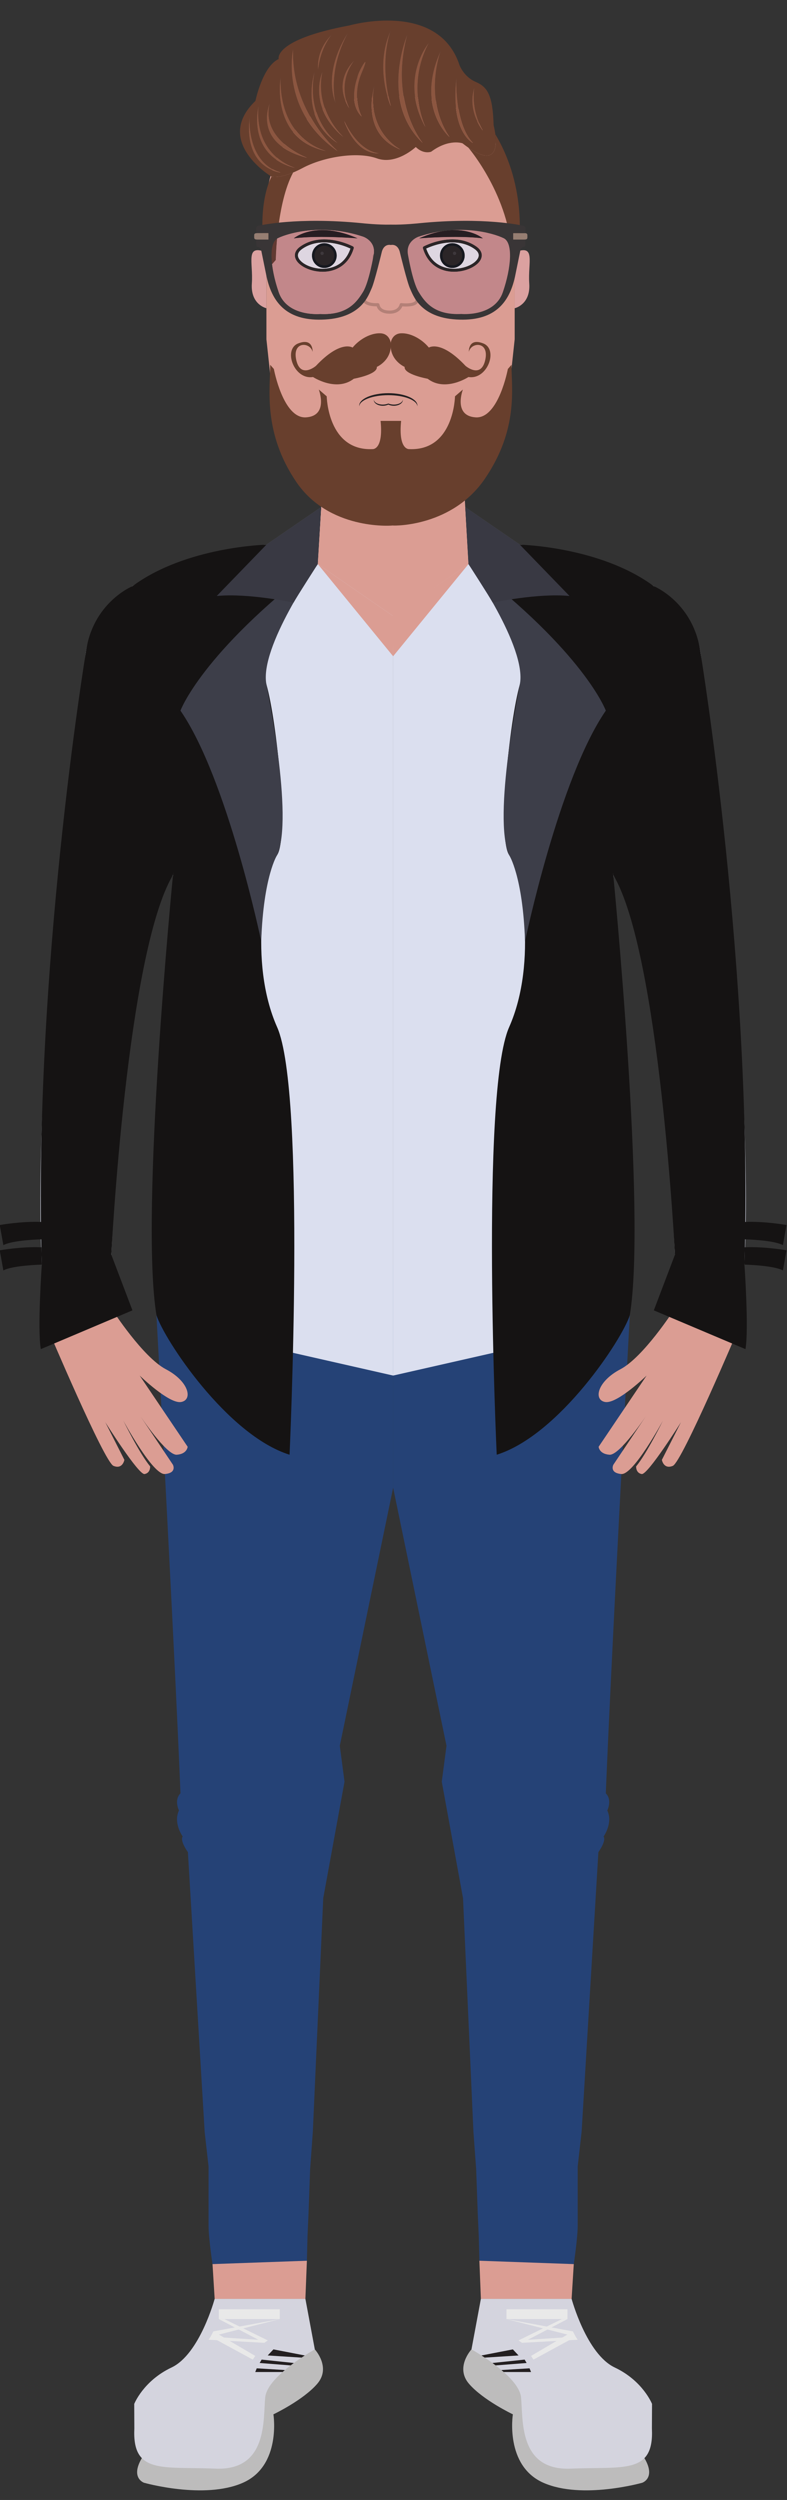 <?xml version="1.0" encoding="UTF-8"?><svg xmlns="http://www.w3.org/2000/svg" xmlns:xlink="http://www.w3.org/1999/xlink" height="403.4" preserveAspectRatio="xMidYMid meet" version="1.0" viewBox="159.3 15.4 127.0 403.4" width="127.0" zoomAndPan="magnify"><rect x="159.3" y="15.4" width="127.0" height="403.4" fill="#333333" stroke="none"/><g><g><path d="M 235.383 394.5 C 235.383 394.5 232.699 397.395 234.98 400.047 C 237.262 402.703 242.062 404.98 242.062 404.98 C 242.062 404.98 240.742 413.262 246.98 416.02 C 253.223 418.781 262.941 416.02 262.941 416.02 C 262.941 416.02 265.199 415.262 263.289 412.039 L 238.703 394.5 L 235.383 394.5" fill="#bdbcbc"/></g><g><path d="M 236.902 386.344 L 235.383 394.5 C 235.383 394.5 243.02 398.742 243.379 402.223 C 243.742 405.703 242.902 414.102 251.422 413.742 C 259.941 413.383 264.863 414.703 264.5 407.262 L 264.52 403.301 C 264.52 403.301 263.062 399.582 258.504 397.422 C 253.941 395.262 251.543 386.344 251.543 386.344 L 236.902 386.344" fill="#d4d4de"/></g><g><path d="M 222.742 219.461 L 261.379 219.461 C 257.781 285.219 257.062 304.777 257.062 304.777 C 258.141 305.859 257.301 307.539 257.301 307.539 C 258.262 309.578 256.703 311.738 256.703 311.738 C 257.18 312.461 255.863 314.262 255.863 314.262 L 253.156 359.398 L 253.156 359.395 L 252.523 364.988 L 252.523 369.109 C 252.523 369.109 252.523 372.57 252.523 374.527 C 252.523 376.562 251.891 380.738 251.891 380.738 L 241.523 380.445 L 236.66 380.195 L 236.555 376.152 L 236.391 372.445 L 236.141 365.445 L 235.699 359.398 L 234.02 321.699 L 230.59 302.898 L 231.352 297.102 L 222.742 255.461 L 222.742 219.461" fill="#254276"/></g><g><path d="M 272.344 120.738 C 270.262 105.379 243.188 103.289 243.188 103.289 L 234.348 97.219 L 222.742 97.219 L 222.742 237.363 L 241.332 233.141 C 245.25 231.551 257.062 222.734 261.379 219.461 L 258.262 156.578 C 266.109 167.289 268.223 217.848 268.223 217.848 L 268.004 226.84 L 278.477 229.777 C 282.719 201.457 274.422 136.098 272.344 120.738" fill="#dbdfef"/></g><g><path d="M 264.809 109.988 C 264.809 109.988 255.215 135.043 258.262 156.578 C 258.262 156.578 263.645 211.156 260.938 227.609 C 259.77 231.41 249.578 246.961 239.457 250.137 C 239.457 250.137 236.762 191.746 241.461 181.141 C 246.16 170.535 243.328 156.145 241.461 153.367 C 239.594 150.59 241.48 131.902 243.188 125.844 C 244.898 119.785 234.902 106.418 234.902 106.418 L 234.348 97.219 L 243.188 103.289 C 243.188 103.289 256.152 103.578 264.809 109.988" fill="#151313"/></g><g><path d="M 210.102 394.5 C 210.102 394.5 212.781 397.395 210.5 400.047 C 208.219 402.703 203.422 404.98 203.422 404.98 C 203.422 404.98 204.742 413.262 198.504 416.02 C 192.262 418.781 182.543 416.02 182.543 416.02 C 182.543 416.02 180.285 415.262 182.195 412.039 L 206.781 394.5 L 210.102 394.5" fill="#bdbcbc"/></g><g><path d="M 208.582 386.344 L 210.102 394.5 C 210.102 394.5 202.461 398.742 202.102 402.223 C 201.742 405.703 202.582 414.102 194.062 413.742 C 185.543 413.383 180.621 414.703 180.98 407.262 L 180.961 403.301 C 180.961 403.301 182.422 399.582 186.98 397.422 C 191.539 395.262 193.941 386.344 193.941 386.344 L 208.582 386.344" fill="#d4d4de"/></g><g><path d="M 222.742 219.461 L 184.102 219.461 C 187.703 285.219 188.422 304.777 188.422 304.777 C 187.34 305.859 188.18 307.539 188.18 307.539 C 187.219 309.578 188.781 311.738 188.781 311.738 C 188.301 312.461 189.621 314.262 189.621 314.262 L 192.328 359.398 L 192.324 359.395 L 192.957 364.988 L 192.957 369.109 C 192.957 369.109 192.957 372.57 192.957 374.527 C 192.957 376.562 193.594 380.738 193.594 380.738 L 203.961 380.445 L 208.824 380.195 L 208.926 376.152 L 209.094 372.445 L 209.344 365.445 L 209.781 359.398 L 211.461 321.699 L 214.895 302.898 L 214.133 297.102 L 222.742 255.461 L 222.742 219.461" fill="#254276"/></g><g><path d="M 173.141 120.738 C 175.223 105.379 202.293 103.289 202.293 103.289 L 211.137 97.219 L 222.742 97.219 L 222.742 237.363 L 204.152 233.141 C 200.23 231.551 188.422 222.734 184.102 219.461 L 187.219 156.578 C 179.371 167.289 177.258 217.848 177.258 217.848 L 177.48 226.84 L 167.004 229.777 C 162.766 201.457 171.062 136.098 173.141 120.738" fill="#dbdfef"/></g><g><path d="M 180.672 109.988 C 180.672 109.988 190.27 135.043 187.219 156.578 C 187.219 156.578 181.84 211.156 184.547 227.609 C 185.715 231.41 195.906 246.961 206.027 250.137 C 206.027 250.137 208.719 191.746 204.02 181.141 C 199.32 170.535 202.156 156.145 204.02 153.367 C 205.887 150.59 204 131.902 202.293 125.844 C 200.586 119.785 210.582 106.418 210.582 106.418 L 211.137 97.219 L 202.293 103.289 C 202.293 103.289 189.332 103.578 180.672 109.988" fill="#151313"/></g><g><path d="M 194.613 388.027 L 204.449 388.027 L 204.449 389.609 L 194.613 389.609 L 194.613 388.027" fill="#e9e9e9"/></g><g><path d="M 193.75 391.594 L 204.449 389.609 L 193.289 392.449 Z M 193.75 391.594" fill="#e9e9e9"/></g><g><path d="M 201.941 393.441 L 194.613 389.609 L 195.504 389.609 L 202.5 393.047 L 201.941 393.441" fill="#e9e9e9"/></g><g><path d="M 193.289 392.449 L 202.5 393.047 L 201.941 393.441 L 192.957 392.945 L 193.289 392.449" fill="#e9e9e9"/></g><g><path d="M 200.488 395.555 L 193.75 391.594 L 193.289 392.449 L 200.09 396.148 L 200.488 395.555" fill="#e9e9e9"/></g><g><path d="M 177.48 226.84 C 177.48 226.84 182.367 234.406 186.066 236.344 C 189.766 238.281 190.469 241.273 188.531 241.629 C 186.594 241.98 181.84 237.363 181.84 237.363 L 189.582 248.852 C 189.582 248.852 189.5 250.02 187.828 250.137 C 186.152 250.258 181.84 243.742 181.84 243.742 L 187.211 251.758 C 187.211 251.758 187.879 253.074 185.914 253.25 C 183.953 253.43 179.195 244.621 179.195 244.621 C 179.195 244.621 181.785 249.906 183.531 252.02 C 183.531 252.02 183.602 253.078 182.633 253.254 C 181.664 253.43 176.289 244.887 176.289 244.887 L 179.371 250.965 C 179.371 250.965 179.102 252.547 177.609 251.934 C 176.113 251.312 167.004 229.777 167.004 229.777 L 177.48 226.84" fill="#db9d93"/></g><g><path d="M 180.672 109.988 C 180.672 109.988 174.199 112.629 173.141 120.738 C 173.141 120.738 164.613 172.324 166.047 219.461 C 166.047 219.461 165.316 229.879 165.887 233.098 L 180.672 226.84 L 177.258 217.848 C 177.258 217.848 179.742 169.105 187.219 156.578 C 187.219 156.578 195.008 122.605 180.672 109.988" fill="#151313"/></g><g><path d="M 201.453 167.289 C 201.453 167.289 196 141.07 188.422 130.07 C 188.422 130.07 191.816 120.766 210.578 106.418 C 210.578 106.418 201.102 119.797 202.293 125.844 C 202.293 125.844 206.758 147.32 204.02 153.367 C 204.02 153.367 201.816 156.762 201.453 167.289" fill="#3d3e49"/></g><g><path d="M 208.488 395.48 L 203.422 394.5 L 202.5 395.48 L 207.961 395.828 L 208.488 395.48" fill="#231f20"/></g><g><path d="M 206.715 396.695 L 201.52 396.148 L 201.203 396.695 L 206.203 397.086 L 206.715 396.695" fill="#231f20"/></g><g><path d="M 200.73 397.555 L 205.27 397.832 L 204.902 398.152 L 200.488 398.152 L 200.73 397.555" fill="#231f20"/></g><g><path d="M 166.047 219.461 C 166.047 219.461 161.344 219.57 159.844 220.402 L 159.258 217.152 C 159.258 217.152 162.797 216.516 165.984 216.664 L 166.047 219.461" fill="#151313"/></g><g><path d="M 166.047 215.375 C 166.047 215.375 161.344 215.484 159.844 216.32 L 159.258 213.07 C 159.258 213.07 162.797 212.434 165.984 212.578 L 166.047 215.375" fill="#151313"/></g><g><path d="M 206.672 112.641 C 206.672 112.641 199.379 111.07 194.277 111.57 L 202.293 103.289 L 211.102 97.242 L 210.578 106.418 C 210.578 106.418 207.219 111.656 206.672 112.641" fill="#393943"/></g><g><path d="M 208.824 380.195 L 208.582 386.344 L 193.941 386.344 L 193.594 380.738 L 208.824 380.195" fill="#db9d93"/></g><g><path d="M 210.582 106.418 L 222.742 121.297 L 222.742 114.805 Z M 210.582 106.418" fill="#db9d93"/></g><g><path d="M 222.641 114.805 L 222.742 121.297 L 234.902 106.418 Z M 222.641 114.805" fill="#db9d93"/></g><g><path d="M 202.293 65.137 C 202.293 65.137 199.703 64.574 199.941 61.137 C 200.184 57.695 198.805 54.715 202.293 56.125 L 202.293 65.137" fill="#dba1a0"/></g><g><path d="M 242.355 65.137 C 242.355 65.137 244.945 64.574 244.707 61.137 C 244.465 57.695 245.844 54.715 242.355 56.125 L 242.355 65.137" fill="#dba1a0"/></g><g><path d="M 240.641 86.07 L 242.355 70.152 L 242.355 47.617 C 242.355 47.617 241.781 30.016 222.324 30.977 C 202.867 30.016 202.293 47.617 202.293 47.617 L 202.293 70.152 L 204.008 86.07 L 211.383 93.145 L 210.582 106.418 L 222.742 114.805 L 234.902 106.418 L 234.102 92.344 L 240.641 86.07" fill="#db9d93"/></g><g><path d="M 219.469 56.672 L 219.469 56.676 C 219.469 56.738 219.465 57.941 219.285 59.332 C 219.109 60.719 218.73 62.297 218.07 63.047 C 217.895 63.25 217.789 63.473 217.789 63.699 C 217.789 63.91 217.883 64.098 218.016 64.238 C 218.422 64.652 219.16 64.82 219.957 64.828 C 220.074 64.828 220.195 64.824 220.312 64.816 L 220.297 64.562 L 220.043 64.57 C 220.043 64.602 220.055 64.957 220.348 65.324 C 220.637 65.691 221.207 66.023 222.188 66.02 L 222.203 66.02 C 223.082 66.02 223.629 65.68 223.926 65.328 C 224.227 64.977 224.285 64.633 224.293 64.605 L 224.043 64.562 L 224.012 64.812 C 224.02 64.816 224.367 64.859 224.82 64.859 C 225.211 64.859 225.676 64.828 226.078 64.691 C 226.277 64.621 226.465 64.527 226.613 64.375 C 226.762 64.227 226.859 64.008 226.859 63.77 C 226.859 63.559 226.789 63.336 226.664 63.094 L 226.629 63.043 L 226.621 63.031 C 226.52 62.91 225.543 61.684 225.543 59.535 L 225.547 59.387 C 225.551 59.246 225.438 59.133 225.301 59.129 C 225.16 59.125 225.043 59.234 225.039 59.375 L 225.039 59.535 C 225.039 61.996 226.227 63.352 226.25 63.379 L 226.441 63.211 L 226.219 63.328 C 226.32 63.52 226.355 63.668 226.352 63.77 C 226.352 63.883 226.32 63.949 226.254 64.023 C 226.152 64.133 225.934 64.227 225.664 64.281 C 225.398 64.336 225.09 64.355 224.82 64.355 C 224.609 64.355 224.422 64.344 224.289 64.332 C 224.152 64.324 224.074 64.312 224.074 64.312 C 223.941 64.297 223.816 64.387 223.797 64.52 L 223.793 64.523 C 223.785 64.562 223.723 64.812 223.5 65.047 C 223.281 65.277 222.91 65.508 222.199 65.516 L 222.188 65.516 C 221.309 65.512 220.93 65.242 220.742 65.008 C 220.645 64.887 220.598 64.77 220.57 64.684 L 220.551 64.582 L 220.547 64.559 L 220.465 64.375 L 220.277 64.312 C 220.168 64.32 220.062 64.324 219.957 64.324 C 219.484 64.324 219.031 64.242 218.723 64.109 C 218.566 64.043 218.449 63.965 218.383 63.895 L 218.293 63.699 C 218.293 63.633 218.324 63.523 218.453 63.375 C 219.242 62.445 219.594 60.824 219.785 59.398 C 219.973 57.973 219.973 56.75 219.973 56.676 C 219.973 56.535 219.863 56.422 219.723 56.422 C 219.582 56.422 219.469 56.531 219.469 56.672" fill="#b38077"/></g><g><path d="M 206.703 53.863 C 206.703 53.863 210.207 50.859 217.004 53.863 C 217.004 53.863 210.773 53.336 206.703 53.863" fill="#251d1e"/></g><g><path d="M 216.148 55.383 C 216.148 55.383 211.469 52.879 207.902 55.383 C 204.34 57.891 214.145 62.105 216.148 55.383" fill="#fff"/></g><g><path d="M 216.148 55.383 L 216.262 55.172 C 216.242 55.164 214.141 54.031 211.625 54.031 C 210.367 54.031 209.004 54.316 207.766 55.188 C 207.188 55.59 206.891 56.086 206.891 56.598 C 206.902 57.352 207.492 57.996 208.309 58.469 C 209.137 58.941 210.227 59.246 211.359 59.246 C 213.371 59.258 215.555 58.242 216.379 55.453 C 216.41 55.344 216.359 55.227 216.262 55.172 L 216.148 55.383 L 215.914 55.316 C 215.141 57.895 213.23 58.758 211.359 58.77 C 210.312 58.77 209.289 58.48 208.547 58.055 C 207.797 57.629 207.363 57.066 207.371 56.598 C 207.371 56.277 207.543 55.938 208.043 55.578 C 209.184 54.777 210.438 54.512 211.625 54.512 C 212.809 54.512 213.918 54.781 214.727 55.055 C 215.129 55.191 215.457 55.328 215.684 55.43 C 215.801 55.48 215.887 55.523 215.945 55.551 L 216.031 55.594 L 216.148 55.383 L 215.914 55.316 L 216.148 55.383" fill="#231f20"/></g><g><path d="M 213.633 56.641 C 213.633 57.742 212.742 58.637 211.637 58.637 C 210.535 58.637 209.645 57.742 209.645 56.641 C 209.645 55.535 210.535 54.645 211.637 54.645 C 212.742 54.645 213.633 55.535 213.633 56.641" fill="#14171b"/></g><g><path d="M 213.227 56.641 C 213.227 57.516 212.516 58.227 211.637 58.227 C 210.762 58.227 210.055 57.516 210.055 56.641 C 210.055 55.762 210.762 55.055 211.637 55.055 C 212.516 55.055 213.227 55.762 213.227 56.641" fill="#231f20"/></g><g><path d="M 211.543 56.281 C 211.543 56.426 211.426 56.547 211.277 56.547 C 211.133 56.547 211.012 56.426 211.012 56.281 C 211.012 56.133 211.133 56.012 211.277 56.012 C 211.426 56.012 211.543 56.133 211.543 56.281" fill="#3b3838"/></g><g><path d="M 237.227 53.863 C 237.227 53.863 233.723 50.859 226.926 53.863 C 226.926 53.863 233.16 53.336 237.227 53.863" fill="#251d1e"/></g><g><path d="M 227.785 55.383 C 227.785 55.383 232.461 52.879 236.027 55.383 C 239.59 57.891 229.785 62.105 227.785 55.383" fill="#fff"/></g><g><path d="M 227.785 55.383 L 227.898 55.594 L 227.984 55.551 C 228.398 55.348 230.23 54.508 232.305 54.512 C 233.492 54.512 234.75 54.777 235.887 55.578 C 236.387 55.938 236.559 56.277 236.559 56.598 C 236.566 57.066 236.133 57.629 235.383 58.055 C 234.641 58.48 233.617 58.77 232.57 58.77 C 230.703 58.758 228.793 57.895 228.016 55.316 L 227.785 55.383 L 227.898 55.594 L 227.785 55.383 L 227.555 55.453 C 228.379 58.242 230.559 59.258 232.57 59.246 C 233.703 59.246 234.797 58.941 235.621 58.469 C 236.441 57.996 237.027 57.352 237.039 56.598 C 237.039 56.086 236.742 55.59 236.164 55.188 C 234.93 54.316 233.562 54.031 232.305 54.031 C 229.789 54.031 227.691 55.164 227.672 55.172 C 227.57 55.227 227.523 55.344 227.555 55.453 L 227.785 55.383" fill="#231f20"/></g><g><path d="M 230.297 56.641 C 230.297 57.742 231.188 58.637 232.293 58.637 C 233.395 58.637 234.289 57.742 234.289 56.641 C 234.289 55.535 233.395 54.645 232.293 54.645 C 231.188 54.645 230.297 55.535 230.297 56.641" fill="#14171b"/></g><g><path d="M 230.707 56.641 C 230.707 57.516 231.414 58.227 232.293 58.227 C 233.168 58.227 233.879 57.516 233.879 56.641 C 233.879 55.762 233.168 55.055 232.293 55.055 C 231.414 55.055 230.707 55.762 230.707 56.641" fill="#231f20"/></g><g><path d="M 232.387 56.281 C 232.387 56.426 232.504 56.547 232.652 56.547 C 232.801 56.547 232.918 56.426 232.918 56.281 C 232.918 56.133 232.801 56.012 232.652 56.012 C 232.504 56.012 232.387 56.133 232.387 56.281" fill="#3b3838"/></g><g><path d="M 221.965 79.164 C 224.5 79.164 226.555 79.953 226.66 80.949 L 226.668 80.867 C 226.668 79.75 224.562 78.844 221.965 78.844 C 219.367 78.844 217.262 79.75 217.262 80.867 L 217.273 80.949 C 217.375 79.953 219.434 79.164 221.965 79.164" fill="#231f20"/></g><g><path d="M 222.852 80.684 C 222.52 80.684 222.211 80.617 221.965 80.512 C 221.719 80.617 221.414 80.684 221.078 80.684 C 220.301 80.684 219.668 80.336 219.625 79.898 L 219.621 79.949 C 219.621 80.461 220.273 80.875 221.078 80.875 C 221.414 80.875 221.719 80.805 221.965 80.684 C 222.211 80.805 222.52 80.875 222.852 80.875 C 223.656 80.875 224.309 80.461 224.309 79.949 L 224.305 79.898 C 224.262 80.336 223.629 80.684 222.852 80.684" fill="#231f20"/></g><g><path d="M 222.355 70.715 C 222.355 70.715 222.535 69.238 224.031 69.18 C 225.523 69.117 227.336 70.066 228.508 71.484 C 228.508 71.484 230.43 70.184 234.426 74.441 C 234.426 74.441 236.906 76.57 237.602 73.496 C 238.293 70.422 235.336 70.574 234.961 72.168 C 234.961 72.168 234.82 69.848 237.289 70.816 C 239.762 71.781 237.965 76.73 234.891 76.238 C 234.891 76.238 231.156 78.703 228.312 76.516 C 228.312 76.516 224.438 75.824 224.598 74.602 C 224.598 74.602 222.102 73.535 222.355 70.715" fill="#683f2d"/></g><g><path d="M 222.355 70.715 C 222.355 70.715 222.172 69.238 220.68 69.18 C 219.184 69.117 217.371 70.066 216.199 71.484 C 216.199 71.484 214.277 70.184 210.281 74.441 C 210.281 74.441 207.801 76.57 207.109 73.496 C 206.414 70.422 209.375 70.574 209.746 72.168 C 209.746 72.168 209.891 69.848 207.418 70.816 C 204.949 71.781 206.746 76.73 209.816 76.238 C 209.816 76.238 213.551 78.703 216.395 76.516 C 216.395 76.516 220.27 75.824 220.109 74.602 C 220.109 74.602 222.609 73.535 222.355 70.715" fill="#683f2d"/></g><g><path d="M 241.254 74.938 C 241.254 74.938 239.758 82.98 236.062 82.746 C 232.363 82.508 234 78.25 234 78.25 L 232.723 79.352 C 232.723 79.352 232.578 88.188 225.328 87.871 C 225.328 87.871 223.551 88.047 224.031 83.316 L 220.715 83.316 C 221.195 88.047 219.418 87.871 219.418 87.871 C 212.164 88.188 212.023 79.352 212.023 79.352 L 210.742 78.25 C 210.742 78.25 212.379 82.508 208.684 82.746 C 204.984 82.98 203.492 74.938 203.492 74.938 L 202.906 74.266 C 202.906 78.051 201.691 85.211 207.133 93.195 C 212.348 100.855 222.137 100.262 222.641 100.195 C 223.145 100.262 232.332 100.305 237.551 92.645 C 242.988 84.656 241.84 78.051 241.84 74.266 L 241.254 74.938" fill="#683f2d"/></g><g><path d="M 235.863 29.473 C 235.863 29.473 235.16 32.887 237.223 36.465 C 237.223 36.465 234.598 33.355 235.863 29.473 Z M 232.957 27.906 C 232.957 27.906 232.582 35.348 235.629 38.477 C 235.629 38.477 231.926 36.75 232.957 27.906 Z M 230.426 23.598 C 230.426 23.598 227.566 31.145 231.832 37.504 C 231.832 37.504 226.254 32.707 230.426 23.598 Z M 227.941 35.887 C 223.629 28.016 228.504 22.324 228.504 22.324 C 224.754 29.352 227.941 35.887 227.941 35.887 Z M 225.035 20.973 C 222.082 32.043 227.52 38.477 227.52 38.477 C 220.441 31.734 225.035 20.973 225.035 20.973 Z M 219.707 29.238 C 218.332 36.715 223.895 39.52 223.895 39.52 C 217.27 36.895 219.707 29.238 219.707 29.238 Z M 220.441 40.129 C 216.547 40.258 214.863 34.953 214.863 34.953 C 217.293 39.988 220.211 40.125 220.441 40.129 L 220.457 40.129 Z M 211.332 26.977 C 210.02 33.371 214.707 37.504 214.707 37.504 C 208.77 32.512 211.332 26.977 211.332 26.977 Z M 210.066 26.977 C 208.551 34.918 213.77 38.477 213.77 38.477 C 207.551 34.414 210.066 26.977 210.066 26.977 Z M 206.605 23.309 C 206.254 33.445 213.77 39.77 213.77 39.77 C 204.332 33.156 206.605 23.309 206.605 23.309 Z M 204.582 27.906 C 204.398 37.938 211.59 39.688 211.941 39.766 L 211.957 39.77 L 211.941 39.766 C 202.836 37.891 204.582 27.906 204.582 27.906 Z M 202.832 32.078 C 201.332 38.043 208.832 40.848 208.832 40.848 C 199.895 38.547 202.832 32.078 202.832 32.078 Z M 201.02 32.512 C 200.344 40.637 206.734 42.441 206.953 42.5 L 206.957 42.5 L 206.953 42.5 C 198.961 40.484 201.02 32.512 201.02 32.512 Z M 199.582 34.305 C 199.582 34.305 199.02 41.602 204.582 43.234 C 204.582 43.234 198.582 42.715 199.582 34.305 Z M 212.848 20.973 C 212.848 20.973 210.988 23.094 210.645 26.652 C 210.645 26.652 210.141 23.668 212.848 20.973 Z M 215.426 20.758 C 212.051 27.012 213.457 32.078 213.457 32.078 C 211.332 26.543 215.426 20.758 215.426 20.758 Z M 216.457 25.18 C 213.52 29.168 215.676 32.902 215.676 32.902 C 212.801 28.375 216.457 25.18 216.457 25.18 Z M 217.66 27.191 C 215.988 31.145 217.66 34.199 217.66 34.199 C 215.395 31.969 216.957 27.906 216.957 27.906 C 217.082 26.867 219.332 23.234 217.66 27.191 Z M 222.363 20.309 C 222.363 20.309 220.395 25.141 222.363 32.512 C 222.363 32.512 219.598 26.348 222.363 20.309 Z M 238.957 35.617 C 238.816 30.656 237.926 29.418 236.051 28.609 C 234.176 27.801 233.473 25.969 233.473 25.969 C 230.051 15.402 215.707 19.5 215.707 19.5 C 203.332 21.816 204.27 24.922 204.27 24.922 C 201.645 26.137 200.52 31.684 200.52 31.684 C 193.676 38.262 203.113 43.902 203.113 43.902 C 203.113 43.902 204.691 44.352 208.113 42.52 C 211.535 40.688 216.973 39.824 220.113 40.953 C 223.254 42.086 226.395 39.121 226.395 39.121 C 227.66 40.363 228.879 39.879 228.879 39.879 C 231.785 37.723 233.941 38.527 233.941 38.527 C 241.301 44.297 238.957 35.617 238.957 35.617" fill="#683f2d"/></g><g><path d="M 239.234 37.074 C 239.496 39.133 239.328 42.309 234.875 39.219 C 234.875 39.219 241.578 47.008 241.953 56.93 L 242.52 56.051 L 242.988 55.188 C 242.988 55.188 244.48 45.809 239.234 37.074" fill="#683f2d"/></g><g><path d="M 203.113 43.902 C 203.113 43.902 200.52 48.34 202.207 57.773 L 202.91 58.367 L 203.801 57.344 C 203.801 57.344 203.926 48.215 206.605 43.234 C 204.227 44.219 203.113 43.902 203.113 43.902" fill="#683f2d"/></g><g><path d="M 208.832 40.848 C 208.832 40.848 201.332 38.043 202.832 32.078 C 202.832 32.078 199.895 38.547 208.832 40.848" fill="#8c5640"/></g><g><path d="M 201.02 32.512 C 201.02 32.512 198.957 40.488 206.957 42.5 C 206.957 42.5 200.332 40.773 201.02 32.512" fill="#8c5640"/></g><g><path d="M 199.582 34.305 C 199.582 34.305 199.02 41.602 204.582 43.234 C 204.582 43.234 198.582 42.715 199.582 34.305" fill="#8c5640"/></g><g><path d="M 204.582 27.906 C 204.582 27.906 202.832 37.898 211.957 39.77 C 211.957 39.77 204.395 38.188 204.582 27.906" fill="#8c5640"/></g><g><path d="M 206.605 23.309 C 206.605 23.309 204.332 33.156 213.77 39.77 C 213.77 39.77 206.254 33.445 206.605 23.309" fill="#8c5640"/></g><g><path d="M 211.332 26.977 C 211.332 26.977 208.77 32.512 214.707 37.504 C 214.707 37.504 210.02 33.371 211.332 26.977" fill="#8c5640"/></g><g><path d="M 210.066 26.977 C 210.066 26.977 207.551 34.414 213.77 38.477 C 213.77 38.477 208.551 34.918 210.066 26.977" fill="#8c5640"/></g><g><path d="M 215.426 20.758 C 215.426 20.758 211.332 26.543 213.457 32.078 C 213.457 32.078 212.051 27.012 215.426 20.758" fill="#8c5640"/></g><g><path d="M 212.848 20.973 C 212.848 20.973 210.988 23.094 210.645 26.652 C 210.645 26.652 210.141 23.668 212.848 20.973" fill="#8c5640"/></g><g><path d="M 216.457 25.18 C 216.457 25.18 212.801 28.375 215.676 32.902 C 215.676 32.902 213.52 29.168 216.457 25.18" fill="#8c5640"/></g><g><path d="M 214.863 34.953 C 214.863 34.953 216.551 40.273 220.457 40.129 C 220.457 40.129 217.395 40.199 214.863 34.953" fill="#8c5640"/></g><g><path d="M 216.957 27.906 C 216.957 27.906 215.395 31.969 217.66 34.199 C 217.66 34.199 215.988 31.145 217.66 27.191 C 219.332 23.234 217.082 26.867 216.957 27.906" fill="#8c5640"/></g><g><path d="M 223.895 39.52 C 223.895 39.52 218.332 36.715 219.707 29.238 C 219.707 29.238 217.27 36.895 223.895 39.52" fill="#8c5640"/></g><g><path d="M 225.035 20.973 C 225.035 20.973 220.441 31.734 227.52 38.477 C 227.52 38.477 222.082 32.043 225.035 20.973" fill="#8c5640"/></g><g><path d="M 222.363 20.309 C 222.363 20.309 220.395 25.141 222.363 32.512 C 222.363 32.512 219.598 26.348 222.363 20.309" fill="#8c5640"/></g><g><path d="M 228.504 22.324 C 228.504 22.324 223.629 28.016 227.941 35.887 C 227.941 35.887 224.754 29.352 228.504 22.324" fill="#8c5640"/></g><g><path d="M 230.426 23.598 C 230.426 23.598 227.566 31.145 231.832 37.504 C 231.832 37.504 226.254 32.707 230.426 23.598" fill="#8c5640"/></g><g><path d="M 232.957 27.906 C 232.957 27.906 232.582 35.348 235.629 38.477 C 235.629 38.477 231.926 36.75 232.957 27.906" fill="#8c5640"/></g><g><path d="M 235.863 29.473 C 235.863 29.473 235.16 32.887 237.223 36.465 C 237.223 36.465 234.598 33.355 235.863 29.473" fill="#8c5640"/></g><g><path d="M 243.898 53.016 L 242.188 53.016 L 242.109 53.023 L 242.109 54.051 L 242.188 54.059 L 243.898 54.059 C 244.18 54.059 244.406 54.02 244.406 53.73 L 244.406 53.344 C 244.406 53.059 244.18 53.016 243.898 53.016" fill="#967e72"/></g><g><path d="M 234.312 66.078 C 233.969 66.078 233.762 66.062 233.762 66.062 C 233.75 66.062 233.738 66.062 233.727 66.062 C 233.723 66.062 233.723 66.062 233.719 66.062 C 233.52 66.07 233.324 66.078 233.137 66.078 C 233.137 66.078 233.137 66.078 233.133 66.078 C 229.184 66.074 227.773 63.996 226.848 62.488 C 225.871 60.902 225.129 56.453 225.129 56.453 C 225.098 56.277 225.086 56.109 225.086 55.949 C 225.086 54.188 226.809 53.605 226.809 53.605 C 226.836 53.598 226.863 53.59 226.891 53.578 C 228.234 53.133 229.535 52.848 230.77 52.684 C 229.633 52.867 228.352 53.23 226.926 53.863 C 226.926 53.863 229.695 53.629 232.746 53.629 C 234.273 53.629 235.871 53.688 237.227 53.863 C 237.227 53.863 235.668 52.527 232.617 52.527 C 232.516 52.527 232.41 52.531 232.305 52.531 C 232.734 52.508 233.152 52.496 233.562 52.496 C 233.562 52.496 233.566 52.496 233.566 52.496 C 233.566 52.496 233.566 52.496 233.57 52.496 C 236.816 52.496 239.336 53.254 240.523 53.809 C 240.523 53.812 240.523 53.812 240.523 53.812 C 240.527 53.812 240.527 53.812 240.531 53.812 C 240.539 53.816 240.547 53.82 240.555 53.824 C 240.562 53.828 240.57 53.832 240.578 53.836 C 241.285 54.176 241.605 55.215 241.605 56.633 C 241.602 58.266 241.18 60.398 240.445 62.547 C 240.438 62.57 240.43 62.594 240.422 62.617 C 240.418 62.621 240.418 62.621 240.418 62.621 C 240.402 62.668 240.387 62.711 240.367 62.754 C 239.211 65.699 235.852 66.062 234.422 66.078 C 234.383 66.078 234.348 66.078 234.312 66.078 M 227.785 55.383 L 227.555 55.453 C 228.371 58.227 230.535 59.246 232.539 59.246 C 232.551 59.246 232.559 59.246 232.57 59.246 C 233.703 59.246 234.797 58.941 235.621 58.469 C 236.441 57.996 237.027 57.352 237.039 56.598 C 237.039 56.086 236.742 55.59 236.164 55.188 C 234.93 54.32 233.562 54.031 232.309 54.031 C 232.309 54.031 232.305 54.031 232.305 54.031 C 229.789 54.031 227.691 55.164 227.672 55.172 C 227.57 55.227 227.523 55.344 227.555 55.453 L 227.785 55.383" fill="#c2878a"/></g><g><path d="M 237.227 53.863 C 235.871 53.688 234.273 53.629 232.746 53.629 C 229.695 53.629 226.926 53.863 226.926 53.863 C 228.352 53.23 229.633 52.867 230.77 52.684 C 231.293 52.613 231.805 52.562 232.305 52.531 C 232.41 52.531 232.516 52.527 232.617 52.527 C 235.668 52.527 237.227 53.863 237.227 53.863" fill="#271d22"/></g><g><path d="M 232.574 58.77 C 232.574 58.77 232.57 58.77 232.57 58.77 C 230.75 58.758 228.887 57.938 228.074 55.508 C 228.621 55.246 230.355 54.512 232.297 54.512 C 232.301 54.512 232.305 54.512 232.305 54.512 C 233.492 54.512 234.75 54.777 235.887 55.578 C 236.387 55.938 236.559 56.277 236.559 56.598 C 236.566 57.066 236.133 57.629 235.383 58.055 C 234.641 58.48 233.621 58.77 232.574 58.77 M 232.293 54.645 C 231.188 54.645 230.297 55.535 230.297 56.641 C 230.297 57.742 231.188 58.637 232.293 58.637 C 233.395 58.637 234.289 57.742 234.289 56.641 C 234.289 55.535 233.395 54.645 232.293 54.645" fill="#ded6e1"/></g><g><path d="M 232.539 59.246 C 230.535 59.246 228.371 58.227 227.555 55.453 L 227.785 55.383 L 227.898 55.594 L 227.785 55.383 L 227.555 55.453 C 227.523 55.344 227.57 55.227 227.672 55.172 C 227.691 55.164 229.789 54.031 232.305 54.031 C 232.305 54.031 232.309 54.031 232.309 54.031 C 233.562 54.031 234.93 54.32 236.164 55.188 C 236.742 55.59 237.039 56.086 237.039 56.598 C 237.027 57.352 236.441 57.996 235.621 58.469 C 234.797 58.941 233.703 59.246 232.57 59.246 C 232.559 59.246 232.551 59.246 232.539 59.246 M 228.074 55.508 C 228.887 57.938 230.75 58.758 232.57 58.77 C 232.57 58.77 232.574 58.77 232.574 58.77 C 233.621 58.77 234.641 58.48 235.383 58.055 C 236.133 57.629 236.566 57.066 236.559 56.598 C 236.559 56.277 236.387 55.938 235.887 55.578 C 234.75 54.777 233.492 54.512 232.305 54.512 C 232.305 54.512 232.301 54.512 232.297 54.512 C 230.355 54.512 228.621 55.246 228.074 55.508" fill="#2b2527"/></g><g><path d="M 232.293 58.637 C 231.188 58.637 230.297 57.742 230.297 56.641 C 230.297 55.535 231.188 54.645 232.293 54.645 C 233.395 54.645 234.289 55.535 234.289 56.641 C 234.289 57.742 233.395 58.637 232.293 58.637 M 232.293 55.055 C 231.414 55.055 230.707 55.762 230.707 56.641 C 230.707 57.516 231.414 58.227 232.293 58.227 C 233.168 58.227 233.879 57.516 233.879 56.641 C 233.879 55.762 233.168 55.055 232.293 55.055" fill="#16181f"/></g><g><path d="M 232.293 58.227 C 231.414 58.227 230.707 57.516 230.707 56.641 C 230.707 55.762 231.414 55.055 232.293 55.055 C 233.168 55.055 233.879 55.762 233.879 56.641 C 233.879 57.516 233.168 58.227 232.293 58.227 M 232.652 56.012 C 232.504 56.012 232.387 56.133 232.387 56.281 C 232.387 56.426 232.504 56.547 232.652 56.547 C 232.801 56.547 232.918 56.426 232.918 56.281 C 232.918 56.133 232.801 56.012 232.652 56.012" fill="#2b2527"/></g><g><path d="M 232.652 56.547 C 232.504 56.547 232.387 56.426 232.387 56.281 C 232.387 56.133 232.504 56.012 232.652 56.012 C 232.801 56.012 232.918 56.133 232.918 56.281 C 232.918 56.426 232.801 56.547 232.652 56.547" fill="#3e383c"/></g><g><path d="M 240.445 62.547 C 239.07 66.559 233.762 66.062 233.762 66.062 C 229.328 66.289 227.82 64.074 226.848 62.488 C 225.871 60.902 225.129 56.453 225.129 56.453 C 224.766 54.297 226.809 53.605 226.809 53.605 C 233.23 51.449 238.707 52.938 240.578 53.836 C 242.102 54.566 241.82 58.535 240.445 62.547 M 219.602 56.453 C 219.602 56.453 218.855 60.902 217.883 62.488 C 216.906 64.074 215.398 66.289 210.969 66.062 C 210.969 66.062 205.656 66.559 204.281 62.547 C 202.906 58.535 202.629 54.566 204.148 53.836 C 206.02 52.938 211.5 51.449 217.922 53.605 C 217.922 53.605 219.965 54.297 219.602 56.453 M 243.59 51.801 C 243.59 51.801 237.492 50.371 226.973 51.418 C 226.973 51.418 224.453 51.695 222.363 51.645 C 220.277 51.695 217.754 51.418 217.754 51.418 C 207.238 50.371 201.137 51.801 201.137 51.801 C 200.59 51.875 200.637 52.27 200.637 52.27 L 200.637 52.832 L 200.77 52.984 L 200.77 53.016 L 202.539 53.016 L 202.617 53.023 L 202.617 54.051 L 202.539 54.059 L 200.828 54.059 L 200.77 54.055 L 200.77 54.105 C 200.566 54.129 200.652 54.41 200.652 54.844 C 200.652 55.273 200.945 55.238 200.945 55.238 C 201.395 55.34 201.48 55.926 201.48 55.926 L 202.32 60.051 C 203.289 64.457 205.812 67.309 211.797 66.953 C 217.781 66.598 218.801 62.902 219.258 61.961 C 219.715 61.02 220.938 55.949 220.938 55.949 C 221.348 54.652 222.363 54.934 222.363 54.934 C 222.363 54.934 223.383 54.652 223.789 55.949 C 223.789 55.949 225.012 61.02 225.473 61.961 C 225.93 62.902 226.949 66.598 232.934 66.953 C 238.918 67.309 241.438 64.457 242.406 60.051 L 243.246 55.926 C 243.246 55.926 243.336 55.34 243.781 55.238 C 243.781 55.238 244.074 55.273 244.074 54.844 C 244.074 54.41 244.164 54.129 243.961 54.105 L 243.961 54.055 L 243.898 54.059 L 242.188 54.059 L 242.109 54.051 L 242.109 53.023 L 242.188 53.016 L 243.961 53.016 L 243.961 52.984 L 244.094 52.832 L 244.094 52.27 C 244.094 52.27 244.137 51.875 243.59 51.801" fill="#393536"/></g><g><path d="M 210.414 66.078 C 209.016 66.078 205.387 65.762 204.281 62.547 C 203.742 60.969 203.371 59.395 203.211 58.023 L 203.801 57.344 C 203.801 57.344 203.82 55.934 204.008 53.918 C 204.051 53.887 204.102 53.859 204.148 53.836 C 205.312 53.277 207.859 52.496 211.16 52.496 C 213.184 52.496 215.484 52.789 217.922 53.605 C 217.922 53.605 219.641 54.188 219.645 55.949 C 219.645 56.109 219.633 56.273 219.602 56.449 C 219.523 56.492 219.469 56.574 219.469 56.672 L 219.469 56.676 C 219.469 56.699 219.469 56.91 219.457 57.238 C 219.195 58.59 218.602 61.32 217.883 62.488 C 216.953 63.996 215.543 66.078 211.59 66.078 C 211.391 66.078 211.184 66.07 210.969 66.062 C 210.969 66.062 210.758 66.078 210.414 66.078 M 211.621 54.031 C 210.367 54.031 209.004 54.32 207.766 55.188 C 207.188 55.59 206.891 56.086 206.891 56.598 C 206.902 57.352 207.492 57.996 208.309 58.469 C 209.137 58.941 210.227 59.246 211.359 59.246 C 211.371 59.246 211.383 59.246 211.395 59.246 C 213.398 59.246 215.559 58.227 216.379 55.453 C 216.41 55.344 216.359 55.227 216.262 55.172 L 216.148 55.383 L 216.262 55.172 C 216.242 55.164 214.141 54.031 211.625 54.031 C 211.625 54.031 211.621 54.031 211.621 54.031 M 217.004 53.863 C 214.738 52.859 212.84 52.527 211.312 52.527 C 208.262 52.527 206.703 53.863 206.703 53.863 C 208.062 53.688 209.656 53.629 211.184 53.629 C 214.234 53.629 217.004 53.863 217.004 53.863" fill="#c2878a"/></g><g><path d="M 219.457 57.238 C 219.469 56.91 219.469 56.699 219.469 56.676 L 219.469 56.672 C 219.469 56.574 219.523 56.492 219.602 56.449 C 219.602 56.453 219.602 56.453 219.602 56.453 C 219.602 56.453 219.551 56.762 219.457 57.238" fill="#a06f71"/></g><g><path d="M 217.004 53.863 C 217.004 53.863 214.234 53.629 211.184 53.629 C 209.656 53.629 208.062 53.688 206.703 53.863 C 206.703 53.863 208.262 52.527 211.312 52.527 C 212.84 52.527 214.738 52.859 217.004 53.863" fill="#271d22"/></g><g><path d="M 211.355 58.77 C 210.312 58.77 209.289 58.48 208.547 58.055 C 207.797 57.629 207.363 57.066 207.371 56.598 C 207.371 56.277 207.543 55.938 208.043 55.578 C 209.184 54.777 210.438 54.512 211.625 54.512 C 212.809 54.512 213.918 54.781 214.727 55.055 C 215.129 55.191 215.457 55.328 215.684 55.43 C 215.75 55.457 215.809 55.484 215.855 55.508 C 215.043 57.938 213.184 58.758 211.359 58.77 C 211.359 58.77 211.355 58.77 211.355 58.77 M 211.637 54.645 C 210.535 54.645 209.645 55.535 209.645 56.641 C 209.645 57.742 210.535 58.637 211.637 58.637 C 212.742 58.637 213.633 57.742 213.633 56.641 C 213.633 55.535 212.742 54.645 211.637 54.645" fill="#ded6e1"/></g><g><path d="M 211.395 59.246 C 211.383 59.246 211.371 59.246 211.359 59.246 C 210.227 59.246 209.137 58.941 208.309 58.469 C 207.492 57.996 206.902 57.352 206.891 56.598 C 206.891 56.086 207.188 55.59 207.766 55.188 C 209.004 54.32 210.367 54.031 211.621 54.031 C 211.621 54.031 211.625 54.031 211.625 54.031 C 214.141 54.031 216.242 55.164 216.262 55.172 L 216.148 55.383 L 216.262 55.172 C 216.359 55.227 216.41 55.344 216.379 55.453 C 215.559 58.227 213.398 59.246 211.395 59.246 M 211.625 54.512 C 210.438 54.512 209.184 54.777 208.043 55.578 C 207.543 55.938 207.371 56.277 207.371 56.598 C 207.363 57.066 207.797 57.629 208.547 58.055 C 209.289 58.48 210.312 58.77 211.355 58.77 C 211.355 58.77 211.359 58.77 211.359 58.77 C 213.184 58.758 215.043 57.938 215.855 55.508 C 215.809 55.484 215.75 55.457 215.684 55.43 C 215.457 55.328 215.129 55.191 214.727 55.055 C 213.918 54.781 212.809 54.512 211.625 54.512" fill="#2b2527"/></g><g><path d="M 211.637 58.637 C 210.535 58.637 209.645 57.742 209.645 56.641 C 209.645 55.535 210.535 54.645 211.637 54.645 C 212.742 54.645 213.633 55.535 213.633 56.641 C 213.633 57.742 212.742 58.637 211.637 58.637 M 211.637 55.055 C 210.762 55.055 210.055 55.762 210.055 56.641 C 210.055 57.516 210.762 58.227 211.637 58.227 C 212.516 58.227 213.227 57.516 213.227 56.641 C 213.227 55.762 212.516 55.055 211.637 55.055" fill="#16181f"/></g><g><path d="M 211.637 58.227 C 210.762 58.227 210.055 57.516 210.055 56.641 C 210.055 55.762 210.762 55.055 211.637 55.055 C 212.516 55.055 213.227 55.762 213.227 56.641 C 213.227 57.516 212.516 58.227 211.637 58.227 M 211.277 56.012 C 211.133 56.012 211.012 56.133 211.012 56.281 C 211.012 56.426 211.133 56.547 211.277 56.547 C 211.426 56.547 211.543 56.426 211.543 56.281 C 211.543 56.133 211.426 56.012 211.277 56.012" fill="#2b2527"/></g><g><path d="M 211.277 56.547 C 211.133 56.547 211.012 56.426 211.012 56.281 C 211.012 56.133 211.133 56.012 211.277 56.012 C 211.426 56.012 211.543 56.133 211.543 56.281 C 211.543 56.426 211.426 56.547 211.277 56.547" fill="#3e383c"/></g><g><path d="M 203.211 58.023 C 203.152 57.531 203.125 57.062 203.125 56.633 C 203.125 55.312 203.398 54.324 204.008 53.918 C 203.82 55.934 203.801 57.344 203.801 57.344 L 203.211 58.023" fill="#613932"/></g><g><path d="M 210.414 66.078 C 209.016 66.078 205.387 65.762 204.281 62.547 C 203.547 60.398 203.125 58.266 203.125 56.633 C 203.125 57.062 203.152 57.531 203.211 58.023 C 203.371 59.395 203.742 60.969 204.281 62.547 C 205.387 65.762 209.016 66.078 210.414 66.078 C 210.758 66.078 210.969 66.062 210.969 66.062 C 211.184 66.07 211.391 66.078 211.59 66.078 C 215.543 66.078 216.953 63.996 217.883 62.488 C 218.602 61.32 219.195 58.59 219.457 57.238 C 219.551 56.762 219.602 56.453 219.602 56.453 C 219.602 56.453 219.602 56.453 219.602 56.449 C 219.633 56.273 219.645 56.109 219.645 55.949 C 219.645 56.109 219.629 56.277 219.602 56.453 C 219.602 56.453 218.855 60.902 217.883 62.488 C 216.953 63.996 215.543 66.078 211.59 66.078 C 211.391 66.078 211.184 66.07 210.969 66.062 C 210.969 66.062 210.758 66.078 210.414 66.078" fill="#3d373a"/></g><g><path d="M 200.828 53.016 L 202.539 53.016 L 202.617 53.023 L 202.617 54.051 L 202.539 54.059 L 200.828 54.059 C 200.547 54.059 200.32 54.02 200.32 53.73 L 200.32 53.344 C 200.32 53.059 200.547 53.016 200.828 53.016" fill="#967e72"/></g><g><path d="M 250.871 388.027 L 241.031 388.027 L 241.031 389.609 L 250.871 389.609 L 250.871 388.027" fill="#e9e9e9"/></g><g><path d="M 251.734 391.594 L 241.031 389.609 L 252.195 392.449 Z M 251.734 391.594" fill="#e9e9e9"/></g><g><path d="M 243.543 393.441 L 250.871 389.609 L 249.977 389.609 L 242.98 393.047 L 243.543 393.441" fill="#e9e9e9"/></g><g><path d="M 252.195 392.449 L 242.98 393.047 L 243.543 393.441 L 252.523 392.945 L 252.195 392.449" fill="#e9e9e9"/></g><g><path d="M 244.996 395.555 L 251.734 391.594 L 252.195 392.449 L 245.391 396.148 L 244.996 395.555" fill="#e9e9e9"/></g><g><path d="M 268.004 226.84 C 268.004 226.84 263.117 234.406 259.418 236.344 C 255.719 238.281 255.012 241.273 256.949 241.629 C 258.887 241.98 263.645 237.363 263.645 237.363 L 255.902 248.852 C 255.902 248.852 255.98 250.02 257.656 250.137 C 259.328 250.258 263.645 243.742 263.645 243.742 L 258.273 251.758 C 258.273 251.758 257.602 253.074 259.566 253.25 C 261.531 253.43 266.285 244.621 266.285 244.621 C 266.285 244.621 263.695 249.906 261.953 252.02 C 261.953 252.02 261.883 253.078 262.852 253.254 C 263.82 253.43 269.191 244.887 269.191 244.887 L 266.109 250.965 C 266.109 250.965 266.379 252.547 267.875 251.934 C 269.367 251.312 278.477 229.777 278.477 229.777 L 268.004 226.84" fill="#db9d93"/></g><g><path d="M 264.809 109.988 C 264.809 109.988 271.285 112.629 272.344 120.738 C 272.344 120.738 280.867 172.324 279.434 219.461 C 279.434 219.461 280.164 229.879 279.598 233.098 L 264.809 226.84 L 268.223 217.848 C 268.223 217.848 265.738 169.105 258.262 156.578 C 258.262 156.578 250.477 122.605 264.809 109.988" fill="#151313"/></g><g><path d="M 244.027 167.289 C 244.027 167.289 249.48 141.07 257.062 130.07 C 257.062 130.07 253.664 120.766 234.902 106.418 C 234.902 106.418 244.379 119.797 243.188 125.844 C 243.188 125.844 238.723 147.32 241.461 153.367 C 241.461 153.367 243.668 156.762 244.027 167.289" fill="#3d3e49"/></g><g><path d="M 236.992 395.48 L 242.062 394.5 L 242.98 395.48 L 237.523 395.828 L 236.992 395.48" fill="#231f20"/></g><g><path d="M 238.766 396.695 L 243.961 396.148 L 244.281 396.695 L 239.281 397.086 L 238.766 396.695" fill="#231f20"/></g><g><path d="M 244.754 397.555 L 240.211 397.832 L 240.582 398.152 L 244.996 398.152 L 244.754 397.555" fill="#231f20"/></g><g><path d="M 279.434 219.461 C 279.434 219.461 284.141 219.57 285.641 220.402 L 286.223 217.152 C 286.223 217.152 282.688 216.516 279.496 216.664 L 279.434 219.461" fill="#151313"/></g><g><path d="M 279.434 215.375 C 279.434 215.375 284.141 215.484 285.641 216.32 L 286.223 213.07 C 286.223 213.07 282.688 212.434 279.496 212.578 L 279.434 215.375" fill="#151313"/></g><g><path d="M 238.812 112.641 C 238.812 112.641 246.102 111.07 251.203 111.57 L 243.188 103.289 L 234.383 97.242 L 234.902 106.418 C 234.902 106.418 238.266 111.656 238.812 112.641" fill="#393943"/></g><g><path d="M 236.66 380.195 L 236.902 386.344 L 251.543 386.344 L 251.891 380.738 L 236.66 380.195" fill="#db9d93"/></g></g></svg>